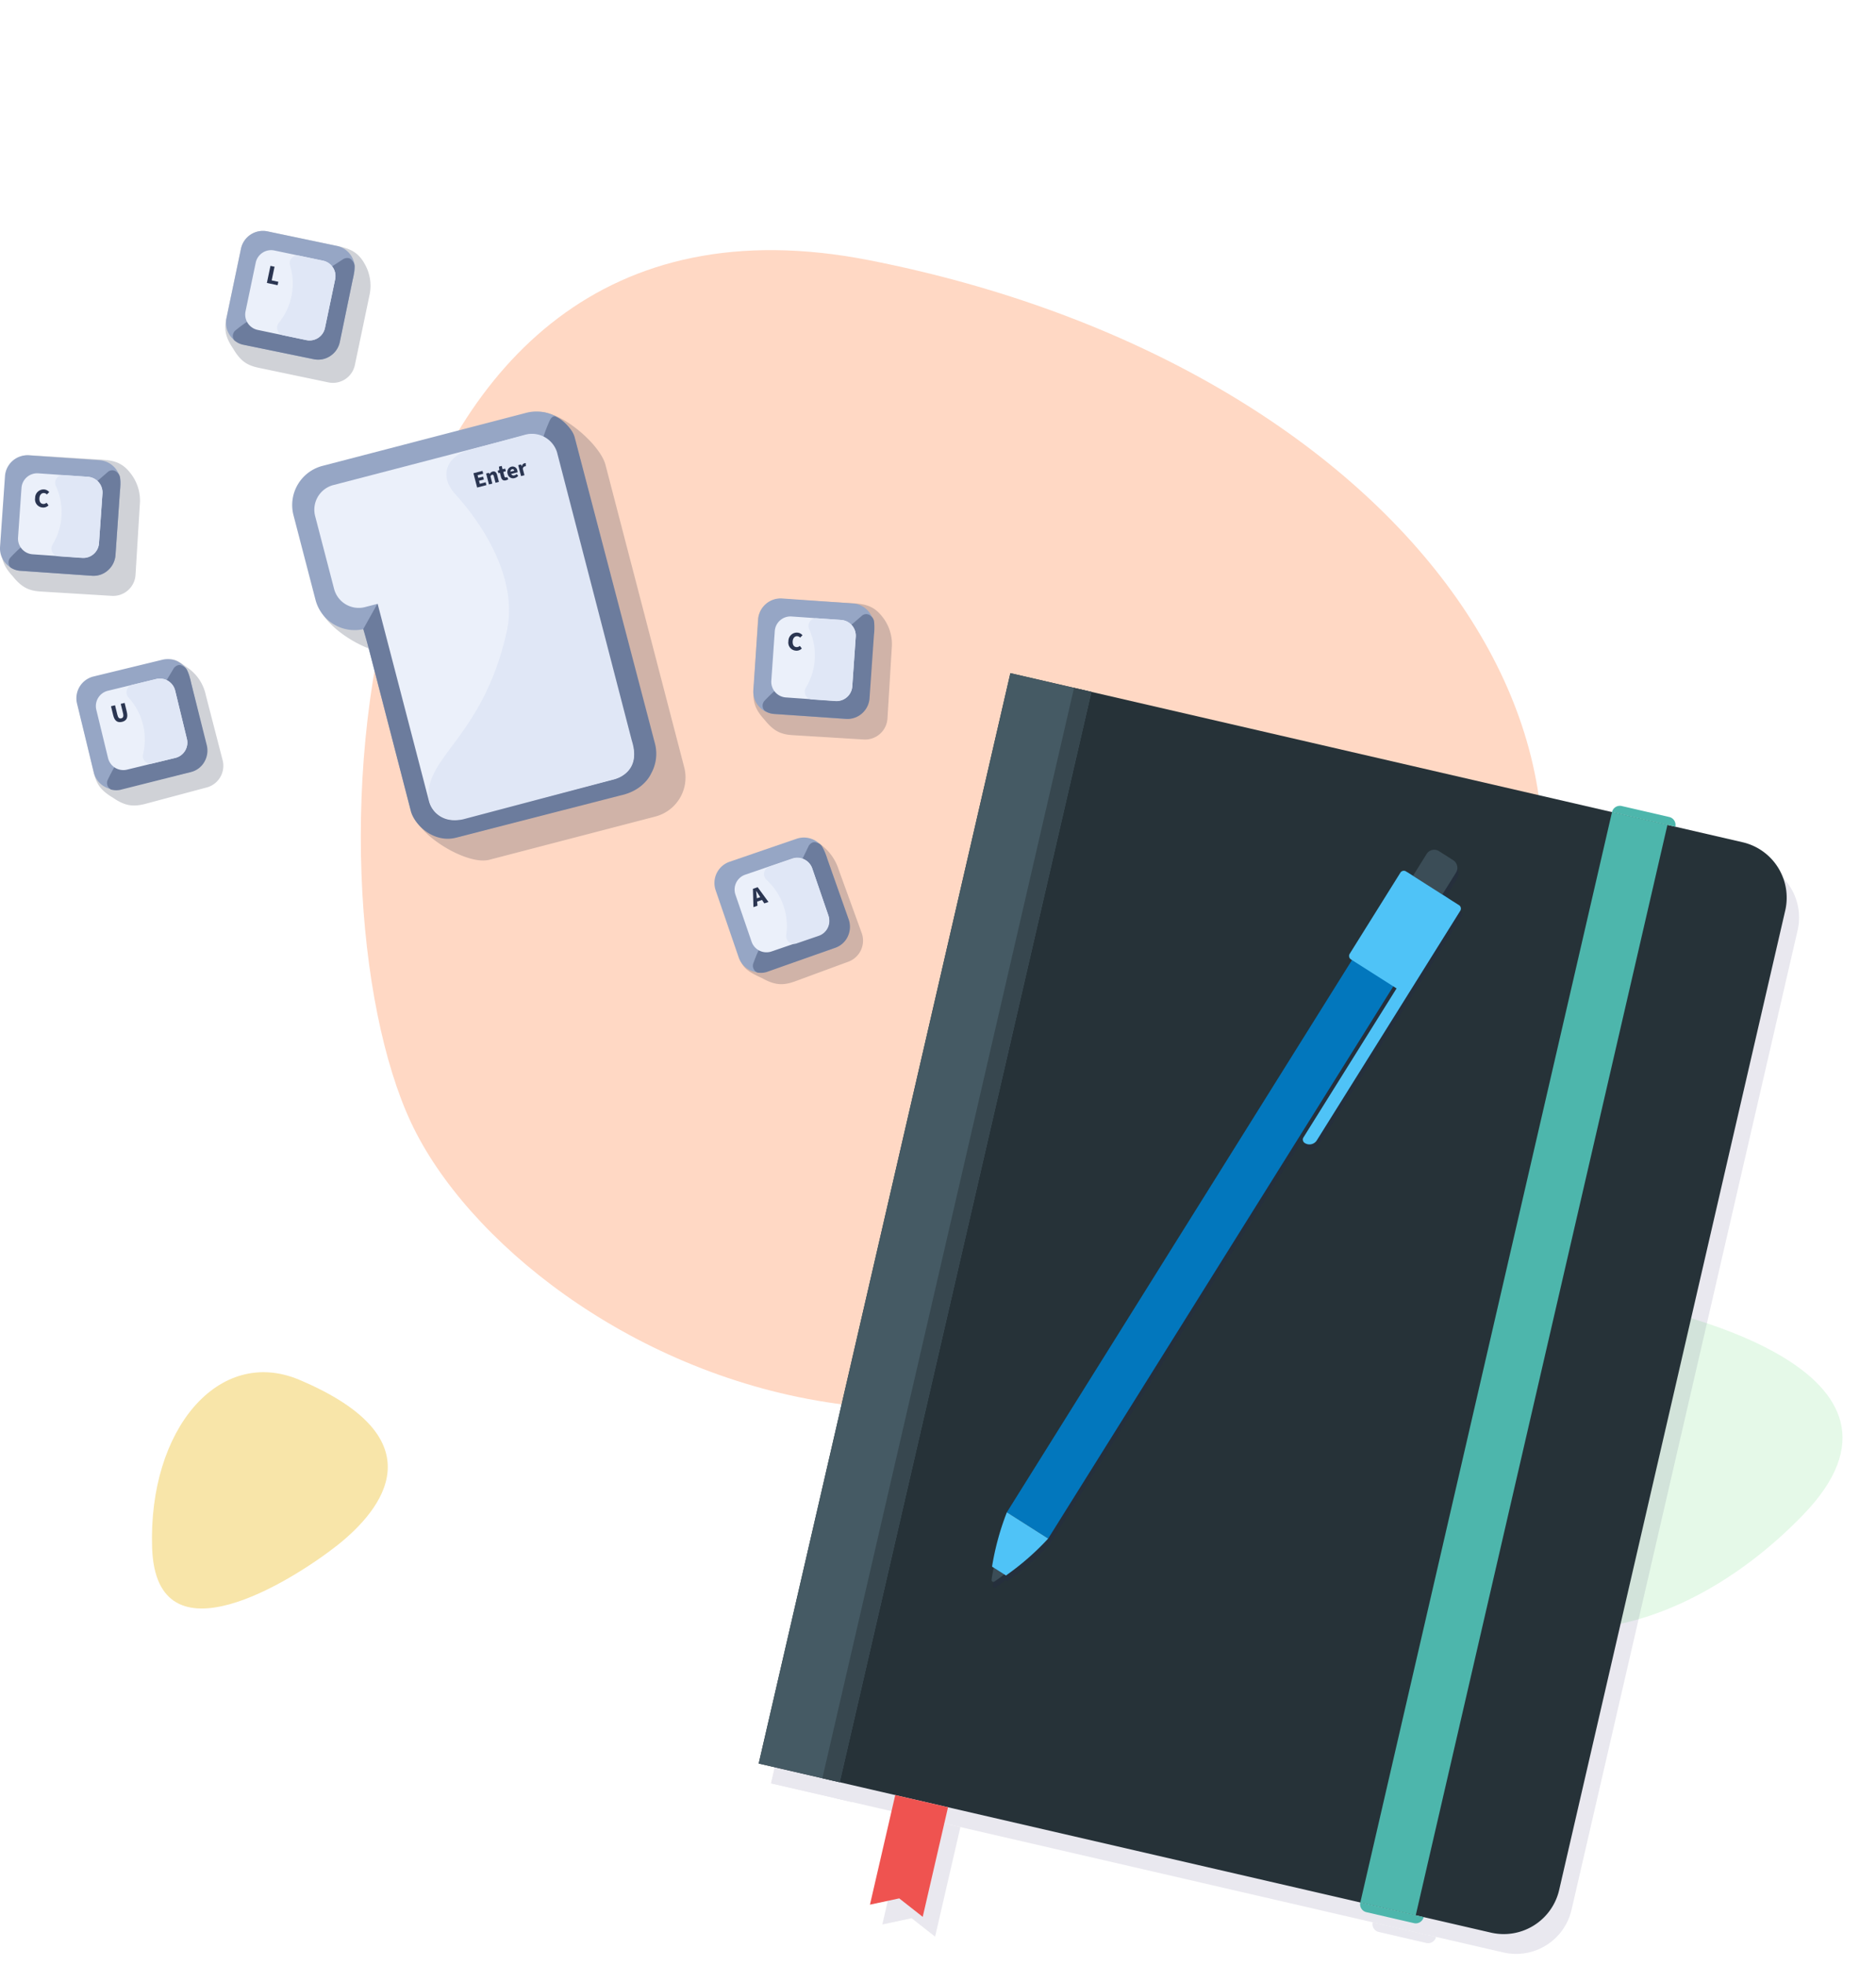 <svg xmlns="http://www.w3.org/2000/svg" width="443.245" height="464.223" viewBox="0 0 443.245 464.223">
  <g id="Groupe_22368" data-name="Groupe 22368" transform="translate(-778.995 -1481.33)">
    <path id="Tracé_61101" data-name="Tracé 61101" d="M279.995,82.311C305.838,243.829,168.346,285.218,110.7,264.422c-57.743-20.8-173.632-149.3-67.636-220.573S265.156-9.855,279.995,82.311Z" transform="translate(984.853 1481.33) rotate(45)" fill="#ffd8c4"/>
    <path id="Tracé_28746" data-name="Tracé 28746" d="M34.488,89.917C-20.584,65.488,2.543,37.88,20.467,24.148c18.068-13.732,72.708-46.833,73.43.289C94.62,71.415,66,103.793,34.488,89.917Z" transform="translate(1155.834 1755.561) rotate(45)" fill="#e5f9e8"/>
    <path id="Tracé_28746-2" data-name="Tracé 28746" d="M20.57,53.629C-12.277,39.059,1.517,22.593,12.207,14.4c10.777-8.19,43.365-27.933,43.8.172C56.434,42.594,39.364,61.905,20.57,53.629Z" transform="translate(871.187 1860.511) rotate(179)" fill="#f8e5a9"/>
    <g id="keyboard_letter" data-name="keyboard letter" transform="translate(884.363 1624.837)">
      <g id="Groupe_22336" data-name="Groupe 22336" transform="translate(-105.369 -88.964)">
        <g id="Groupe_1245" data-name="Groupe 1245">
          <g id="Groupe_1232" data-name="Groupe 1232">
            <g id="Groupe_22321" data-name="Groupe 22321">
              <g id="Groupe_1231" data-name="Groupe 1231">
                <g id="Groupe_1215" data-name="Groupe 1215" transform="translate(75.573 42.773)" opacity="0.2">
                  <g id="Groupe_1214" data-name="Groupe 1214">
                    <g id="Groupe_22315" data-name="Groupe 22315">
                      <g id="Groupe_1213" data-name="Groupe 1213">
                        <path id="Tracé_2193" data-name="Tracé 2193" d="M229.114,125.486l12.029,46.205a9.538,9.538,0,0,1-6.828,11.634h0l-39.24,10.215c-5.1,1.327-16.481-5.5-17.808-10.6l-4.817-38.446c-5.017,1.144-16.089-5.556-17.395-10.569l.82-16.321a9.562,9.562,0,0,1,6.844-11.662L205.885,87.9c5.11-1.331,15.327,7.238,16.657,12.349l5.2,19.98Z" transform="translate(-155.055 -87.759)" fill="#131d35"/>
                      </g>
                    </g>
                  </g>
                </g>
                <g id="Groupe_1218" data-name="Groupe 1218" transform="translate(18.18 101.215)" opacity="0.2">
                  <g id="Groupe_1217" data-name="Groupe 1217">
                    <g id="Groupe_22316" data-name="Groupe 22316">
                      <g id="Groupe_1216" data-name="Groupe 1216">
                        <path id="Tracé_2194" data-name="Tracé 2194" d="M63.413,209.622c-2.737-1.954-3.1-2.3-5.738-1.673L41.385,211.8a5.3,5.3,0,0,0-3.942,6.379l3.847,16.29c.623,2.641,1.6,4.137,4.533,5.882,2.91,2,4.772,2.123,7.413,1.5l14.569-3.89a5.3,5.3,0,0,0,3.942-6.378h0L67.728,216.03a10.368,10.368,0,0,0-4.316-6.405" transform="translate(-37.3 -207.666)" fill="#131d35"/>
                      </g>
                    </g>
                  </g>
                </g>
                <g id="Groupe_1221" data-name="Groupe 1221" transform="translate(169.06 143.493)" opacity="0.2">
                  <g id="Groupe_1220" data-name="Groupe 1220">
                    <g id="Groupe_22317" data-name="Groupe 22317">
                      <g id="Groupe_1219" data-name="Groupe 1219">
                        <path id="Tracé_2195" data-name="Tracé 2195" d="M370.836,295.264a4.748,4.748,0,0,0-4.524-.5l-15.85,5.38a5.3,5.3,0,0,0-3.314,6.726l5.381,15.85c.872,2.57,2.325,3.288,5.41,4.747,3.087,1.709,4.952,1.657,7.522.787l12.657-4.667a5.3,5.3,0,0,0,3.314-6.726l-5.482-15.1a11.831,11.831,0,0,0-5.113-6.5" transform="translate(-346.865 -294.408)" fill="#131d35"/>
                      </g>
                    </g>
                  </g>
                </g>
                <path id="Tracé_2196" data-name="Tracé 2196" d="M215.188,119.919l12.029,46.205a9.538,9.538,0,0,1-6.828,11.634h0l-39.24,10.215a9.538,9.538,0,0,1-11.634-6.827l-10.992-42.221a9.559,9.559,0,0,1-11.373-6.912l-5.2-19.98a9.562,9.562,0,0,1,6.844-11.662l48.161-12.538a9.562,9.562,0,0,1,11.662,6.845v0l5.2,19.978Z" transform="translate(-72.605 -44.864)" fill="#96a6c5"/>
                <path id="Tracé_2197" data-name="Tracé 2197" d="M176.088,140.117c.569,1.852,1.442,5.073,1.442,5.073l9.735,37.642c.712,3.417,5.437,7.919,10.735,6.558l38.894-9.992c5.615-1.2,7.217-5.182,7.217-5.182A9.55,9.55,0,0,0,245,167.1L226.064,94.892c-.427-1.922-2.616-3.737-2.616-3.737a6.629,6.629,0,0,0-1.694-1.146c-.742-.487-1.286.184-1.625.886a38.79,38.79,0,0,0-1.486,3.838L180.626,132Z" transform="translate(-90.264 -46.053)" fill="#6c7c9d"/>
                <path id="Tracé_2198" data-name="Tracé 2198" d="M202.3,98.718l-45.471,11.837a6.011,6.011,0,0,0-4.253,7.36l4.453,17.108a6.011,6.011,0,0,0,7.3,4.352l3-.782,12.122,46.558a6.01,6.01,0,0,0,7.3,4.352h0l36.69-9.553a6.011,6.011,0,0,0,4.253-7.36l-13.647-52.417-2.083-8-2.37-9.1a6.011,6.011,0,0,0-7.3-4.352h0" transform="translate(-78.104 -50.507)" fill="#ebf0fa"/>
                <path id="Tracé_2199" data-name="Tracé 2199" d="M63.8,234.242l-16.263,3.951a5.3,5.3,0,0,1-6.4-3.9L37.178,218.03a5.3,5.3,0,0,1,3.9-6.4l16.264-3.953a5.3,5.3,0,0,1,6.4,3.9L67.7,227.836a5.3,5.3,0,0,1-3.9,6.4h0" transform="translate(-18.98 -106.376)" fill="#96a6c5"/>
                <path id="Tracé_2200" data-name="Tracé 2200" d="M52.829,239.8A1.745,1.745,0,0,1,52,237.658a36.9,36.9,0,0,1,2.364-4.351L67.7,211.1s.87-1.158,1.954-.514a1.948,1.948,0,0,1,1.182,1.072,14.9,14.9,0,0,1,.933,2.982l3.676,14.63a5.3,5.3,0,0,1-.543,3.986A5.04,5.04,0,0,1,71.6,235.7l-16.541,4.166a4.606,4.606,0,0,1-2.226-.062" transform="translate(-26.603 -107.845)" fill="#6c7c9d"/>
                <g id="Groupe_1224" data-name="Groupe 1224" transform="translate(0.366 52.987)" opacity="0.2">
                  <g id="Groupe_1223" data-name="Groupe 1223">
                    <g id="Groupe_22318" data-name="Groupe 22318">
                      <g id="Groupe_1222" data-name="Groupe 1222">
                        <path id="Tracé_2201" data-name="Tracé 2201" d="M31.146,112.881c-2.057-2.661-4.315-2.973-7.024-3.137L7.414,108.725a5.3,5.3,0,0,0-5.615,4.97h0L.78,130.4c-.165,2.709.341,4.423,2.642,6.941,2.209,2.75,3.956,3.412,6.665,3.576l16.706,1.019a5.3,5.3,0,0,0,5.615-4.97h0l1.019-16.707a10.366,10.366,0,0,0-2.282-7.378" transform="translate(-0.751 -108.715)" fill="#131d35"/>
                      </g>
                    </g>
                  </g>
                </g>
                <g id="Groupe_1227" data-name="Groupe 1227" transform="translate(178.026 86.922)" opacity="0.2">
                  <g id="Groupe_1226" data-name="Groupe 1226">
                    <g id="Groupe_22319" data-name="Groupe 22319">
                      <g id="Groupe_1225" data-name="Groupe 1225">
                        <path id="Tracé_2202" data-name="Tracé 2202" d="M395.656,182.506c-2.057-2.661-4.315-2.973-7.024-3.137l-16.707-1.019a5.3,5.3,0,0,0-5.615,4.97h0l-1.021,16.7c-.165,2.709.341,4.423,2.642,6.941,2.209,2.75,3.956,3.412,6.664,3.576l16.707,1.019a5.3,5.3,0,0,0,5.615-4.97h0l1.019-16.707a10.366,10.366,0,0,0-2.282-7.378" transform="translate(-365.26 -178.34)" fill="#131d35"/>
                      </g>
                    </g>
                  </g>
                </g>
                <path id="Tracé_2203" data-name="Tracé 2203" d="M21.631,137.2l-16.7-1.166a5.3,5.3,0,0,1-4.919-5.659l1.166-16.7a5.3,5.3,0,0,1,5.659-4.92l16.7,1.166a5.3,5.3,0,0,1,4.92,5.659l-1.166,16.7a5.3,5.3,0,0,1-5.658,4.92h0" transform="translate(0 -55.743)" fill="#96a6c5"/>
                <g id="Groupe_1230" data-name="Groupe 1230" transform="translate(53.242)" opacity="0.2">
                  <g id="Groupe_1229" data-name="Groupe 1229">
                    <g id="Groupe_22320" data-name="Groupe 22320">
                      <g id="Groupe_1228" data-name="Groupe 1228">
                        <path id="Tracé_2204" data-name="Tracé 2204" d="M142.083,7.667c-1.649-2.932-3.839-3.566-6.495-4.123L119.205.114a5.3,5.3,0,0,0-6.276,4.1h0L109.5,20.6c-.557,2.656-.306,4.425,1.608,7.25,1.788,3.042,3.42,3.948,6.076,4.5l16.383,3.431a5.3,5.3,0,0,0,6.275-4.1L143.272,15.3a10.368,10.368,0,0,0-1.189-7.631" transform="translate(-109.238 0)" fill="#131d35"/>
                      </g>
                    </g>
                  </g>
                </g>
                <path id="Tracé_2205" data-name="Tracé 2205" d="M130.139,30.307l-16.381-3.431a5.3,5.3,0,0,1-4.1-6.277l3.431-16.383a5.3,5.3,0,0,1,6.277-4.1l16.383,3.431a5.3,5.3,0,0,1,4.1,6.276h0L136.417,26.2a5.3,5.3,0,0,1-6.277,4.1h0" transform="translate(-56.151 0)" fill="#96a6c5"/>
                <path id="Tracé_2206" data-name="Tracé 2206" d="M65.245,235.707,53.84,238.478a3.719,3.719,0,0,1-4.491-2.736l-2.77-11.405a3.717,3.717,0,0,1,2.735-4.49h0l11.405-2.771a3.719,3.719,0,0,1,4.491,2.735l2.77,11.405a3.718,3.718,0,0,1-2.735,4.491h0" transform="translate(-23.822 -111.22)" fill="#ebf0fa"/>
              </g>
            </g>
          </g>
          <g id="U" transform="translate(26.228 111.5)" style="isolation: isolate">
            <g id="Groupe_22322" data-name="Groupe 22322" style="isolation: isolate">
              <path id="Tracé_85110" data-name="Tracé 85110" d="M54.329,231.674l-.516-2.124.954-.232.542,2.229c.185.763.478.972.915.867s.619-.431.433-1.195l-.541-2.228.917-.223.516,2.124c.329,1.354-.06,2.088-1.125,2.347S54.659,233.029,54.329,231.674Z" transform="translate(-53.813 -228.768)" fill="#2a3551"/>
            </g>
          </g>
          <g id="Groupe_1234" data-name="Groupe 1234" transform="translate(2.023 6.402)">
            <g id="Groupe_22323" data-name="Groupe 22323">
              <g id="Groupe_1233" data-name="Groupe 1233">
                <path id="Tracé_2207" data-name="Tracé 2207" d="M374.624,320.158l-15.833,5.433a5.3,5.3,0,0,1-6.736-3.294h0l-5.432-15.833a5.3,5.3,0,0,1,3.294-6.735h0l15.833-5.432a5.3,5.3,0,0,1,6.736,3.295l5.432,15.833a5.3,5.3,0,0,1-3.294,6.736h0" transform="translate(-179.556 -157.112)" fill="#96a6c5"/>
                <path id="Tracé_2208" data-name="Tracé 2208" d="M68.332,217.075l-5.6,1.36a1.832,1.832,0,0,0-.929,3.017,14.688,14.688,0,0,1,3.43,13.359,1.832,1.832,0,0,0,2.222,2.208l5.4-1.312a3.718,3.718,0,0,0,2.736-4.491h0l-2.771-11.405a3.719,3.719,0,0,0-4.491-2.735" transform="translate(-33.459 -117.622)" fill="#e0e7f6"/>
                <path id="Tracé_2209" data-name="Tracé 2209" d="M386.795,206.583l-16.7-1.166a5.3,5.3,0,0,1-4.92-5.659l1.166-16.7A5.3,5.3,0,0,1,372,178.14l16.7,1.166a5.3,5.3,0,0,1,4.92,5.659l-1.166,16.7a5.3,5.3,0,0,1-5.658,4.92h0" transform="translate(-189.208 -97.711)" fill="#96a6c5"/>
                <path id="Tracé_2210" data-name="Tracé 2210" d="M4.643,138.974a1.745,1.745,0,0,1-.118-2.294,36.854,36.854,0,0,1,3.6-3.4L27.7,116.31a1.558,1.558,0,0,1,2.017.118,1.946,1.946,0,0,1,.792,1.384,14.909,14.909,0,0,1-.039,3.124l-1.053,15.049a5.3,5.3,0,0,1-1.755,3.619,5.04,5.04,0,0,1-3.9,1.3L6.74,139.724a4.608,4.608,0,0,1-2.1-.752" transform="translate(-4.151 -65.851)" fill="#6c7c9d"/>
                <path id="Tracé_2211" data-name="Tracé 2211" d="M113.225,32.578a1.722,1.722,0,0,1,.183-2.273,36.814,36.814,0,0,1,4.015-2.869l21.637-14.1s1.285-.66,1.984.384a1.929,1.929,0,0,1,.6,1.467,14.649,14.649,0,0,1-.45,3.071l-3.022,14.664a5.242,5.242,0,0,1-2.216,3.328,5.059,5.059,0,0,1-4.04.761L115.205,33.6a4.636,4.636,0,0,1-1.979-1.017" transform="translate(-59.887 -13.135)" fill="#6c7c9d"/>
                <path id="Tracé_2212" data-name="Tracé 2212" d="M370.18,208.54a1.723,1.723,0,0,1-.12-2.277,36.822,36.822,0,0,1,3.6-3.379l19.564-16.856a1.564,1.564,0,0,1,2.017.116,1.928,1.928,0,0,1,.792,1.373,14.659,14.659,0,0,1-.037,3.1l-1.041,14.937a5.243,5.243,0,0,1-1.755,3.594,5.06,5.06,0,0,1-3.9,1.294l-17.02-1.159a4.635,4.635,0,0,1-2.1-.744" transform="translate(-191.527 -101.59)" fill="#6c7c9d"/>
                <path id="Tracé_2213" data-name="Tracé 2213" d="M23.894,137.426l-11.709-.818a3.718,3.718,0,0,1-3.45-3.967h0l.818-11.709a3.718,3.718,0,0,1,3.968-3.45h0l11.709.818a3.719,3.719,0,0,1,3.45,3.968h0l-.819,11.709a3.718,3.718,0,0,1-3.967,3.45h0" transform="translate(-6.496 -66.618)" fill="#ebf0fa"/>
              </g>
            </g>
          </g>
          <g id="C" transform="translate(8.297 61.071)" style="isolation: isolate">
            <g id="Groupe_22324" data-name="Groupe 22324" style="isolation: isolate">
              <path id="Tracé_85111" data-name="Tracé 85111" d="M17.031,127.33a1.993,1.993,0,0,1,2.11-2.025,1.729,1.729,0,0,1,1.214.624l-.56.558a.97.97,0,0,0-.688-.333c-.544-.038-1.013.412-1.069,1.208-.058.822.295,1.323.87,1.363a1.049,1.049,0,0,0,.814-.287l.471.618a1.716,1.716,0,0,1-1.376.514A1.909,1.909,0,0,1,17.031,127.33Z" transform="translate(-17.023 -125.301)" fill="#2a3551"/>
            </g>
          </g>
          <g id="Groupe_1236" data-name="Groupe 1236" transform="translate(12.162 4.545)">
            <g id="Groupe_22325" data-name="Groupe 22325">
              <g id="Groupe_1235" data-name="Groupe 1235">
                <path id="Tracé_2214" data-name="Tracé 2214" d="M33.548,118.75l-5.746-.4a1.835,1.835,0,0,0-1.8,2.6,14.744,14.744,0,0,1-.783,13.8,1.835,1.835,0,0,0,1.448,2.783l5.544.387a3.722,3.722,0,0,0,3.969-3.457L37,122.726a3.722,3.722,0,0,0-3.45-3.975h0" transform="translate(-24.953 -65.209)" fill="#e0e7f6"/>
                <path id="Tracé_2215" data-name="Tracé 2215" d="M133.311,30.577l-11.488-2.406a3.718,3.718,0,0,1-2.876-4.4l2.406-11.488a3.719,3.719,0,0,1,4.4-2.876l11.489,2.406a3.719,3.719,0,0,1,2.876,4.4L137.713,27.7a3.718,3.718,0,0,1-4.4,2.876" transform="translate(-73.094 -9.325)" fill="#ebf0fa"/>
              </g>
            </g>
          </g>
          <g id="L" transform="translate(63.059 8.259)" style="isolation: isolate">
            <g id="Groupe_22326" data-name="Groupe 22326" style="isolation: isolate">
              <path id="Tracé_85112" data-name="Tracé 85112" d="M130.225,16.946l.967.2-.677,3.231,1.569.329-.169.806-2.536-.531Z" transform="translate(-129.38 -16.946)" fill="#2a3551"/>
            </g>
          </g>
          <g id="Groupe_1238" data-name="Groupe 1238" transform="translate(65.473 5.805)">
            <g id="Groupe_22327" data-name="Groupe 22327">
              <g id="Groupe_1237" data-name="Groupe 1237">
                <path id="Tracé_2216" data-name="Tracé 2216" d="M145.168,13.135l-5.637-1.183a1.832,1.832,0,0,0-2.137,2.325,14.691,14.691,0,0,1-2.651,13.535,1.832,1.832,0,0,0,1.056,2.949l5.439,1.139a3.719,3.719,0,0,0,4.4-2.875l2.406-11.488a3.719,3.719,0,0,0-2.876-4.4" transform="translate(-134.333 -11.911)" fill="#e0e7f6"/>
                <path id="Tracé_2217" data-name="Tracé 2217" d="M389.057,206.807l-11.709-.818a3.718,3.718,0,0,1-3.45-3.967h0l.818-11.709a3.719,3.719,0,0,1,3.968-3.45h0l11.709.818a3.719,3.719,0,0,1,3.45,3.968h0l-.818,11.709a3.718,3.718,0,0,1-3.967,3.45h0" transform="translate(-257.13 -101.587)" fill="#ebf0fa"/>
              </g>
            </g>
          </g>
          <g id="C-2" transform="translate(186.275 94.886)" style="isolation: isolate">
            <g id="Groupe_22328" data-name="Groupe 22328" style="isolation: isolate">
              <path id="Tracé_85113" data-name="Tracé 85113" d="M382.194,196.71a1.993,1.993,0,0,1,2.11-2.025,1.731,1.731,0,0,1,1.214.624l-.56.558a.97.97,0,0,0-.688-.333c-.544-.038-1.013.411-1.069,1.208-.057.822.3,1.323.87,1.363a1.049,1.049,0,0,0,.814-.287l.471.618a1.713,1.713,0,0,1-1.376.513A1.908,1.908,0,0,1,382.194,196.71Z" transform="translate(-382.186 -194.68)" fill="#2a3551"/>
            </g>
          </g>
          <g id="Groupe_1240" data-name="Groupe 1240" transform="translate(101.257 47.933)">
            <g id="Groupe_22329" data-name="Groupe 22329">
              <g id="Groupe_1239" data-name="Groupe 1239">
                <path id="Tracé_2218" data-name="Tracé 2218" d="M398.708,188.131l-5.746-.4a1.835,1.835,0,0,0-1.8,2.6,14.74,14.74,0,0,1-.784,13.793,1.835,1.835,0,0,0,1.448,2.783l5.543.387a3.722,3.722,0,0,0,3.969-3.457l.82-11.731a3.723,3.723,0,0,0-3.45-3.975" transform="translate(-301.231 -144.161)" fill="#e0e7f6"/>
                <path id="Tracé_2219" data-name="Tracé 2219" d="M230.336,98.627l-12.828,3.5c-5.054,1.282-7.675,5.824-3.4,10.523,6.244,6.868,14.936,19.83,12.1,32.463-5.268,23.492-17.881,28.9-18.438,37.8-.347,5.542,4.776,7.308,8.188,6.478l35.809-9.469c4.2-1.424,5.41-4.7,3.987-9.184L238.1,102.685a6.2,6.2,0,0,0-7.76-4.058" transform="translate(-207.752 -98.344)" fill="#e0e7f6"/>
              </g>
            </g>
          </g>
          <g id="Enter" transform="translate(111.856 54.86)" style="isolation: isolate">
            <g id="Groupe_22330" data-name="Groupe 22330" transform="translate(0 1.828)" style="isolation: isolate">
              <path id="Tracé_85114" data-name="Tracé 85114" d="M229.5,116.865l2.138-.556.175.675-1.329.346.165.633,1.136-.3.176.675-1.136.3.187.721,1.38-.36.176.675-2.19.57Z" transform="translate(-229.498 -116.309)" fill="#2a3551"/>
              <path id="Tracé_85115" data-name="Tracé 85115" d="M235.651,117.073l.654-.171.14.307.021-.006a1.2,1.2,0,0,1,.725-.6c.561-.146.9.191,1.071.835l.416,1.6-.8.21-.389-1.495c-.094-.359-.215-.443-.423-.388-.181.047-.268.163-.39.35l.45,1.728-.8.209Z" transform="translate(-232.652 -116.444)" fill="#2a3551"/>
            </g>
            <g id="Groupe_22331" data-name="Groupe 22331" transform="translate(5.745 0.655)" style="isolation: isolate">
              <path id="Tracé_85116" data-name="Tracé 85116" d="M242.049,116.524l-.259-1-.348.091-.156-.6.388-.129-.112-.812.664-.174.205.789.608-.158.163.628-.608.158.257.986c.076.29.239.364.431.314a.714.714,0,0,0,.229-.1l.27.528a1.684,1.684,0,0,1-.559.256C242.579,117.473,242.207,117.131,242.049,116.524Z" transform="translate(-241.285 -113.902)" fill="#2a3551"/>
            </g>
            <g id="Groupe_22332" data-name="Groupe 22332" transform="translate(8.027)" style="isolation: isolate">
              <path id="Tracé_85117" data-name="Tracé 85117" d="M246.022,115.9a1.31,1.31,0,0,1,.869-1.666,1.13,1.13,0,0,1,1.433.95,1.934,1.934,0,0,1,.061.362l-1.52.4a.613.613,0,0,0,.773.331,1.16,1.16,0,0,0,.513-.306l.385.415a1.716,1.716,0,0,1-.853.533A1.3,1.3,0,0,1,246.022,115.9Zm1.568-.724a.4.4,0,0,0-.521-.341.491.491,0,0,0-.357.569Z" transform="translate(-245.968 -113.395)" fill="#2a3551"/>
              <path id="Tracé_85118" data-name="Tracé 85118" d="M251.225,113.039l.654-.171.173.432.02-.005a.89.89,0,0,1,.6-.7.713.713,0,0,1,.325-.03l.026.719a1.054,1.054,0,0,0-.272.038.653.653,0,0,0-.44.613l.384,1.473-.8.208Z" transform="translate(-248.663 -112.558)" fill="#2a3551"/>
            </g>
          </g>
          <g id="Groupe_1242" data-name="Groupe 1242" transform="translate(173.563 144.396)">
            <g id="Groupe_22333" data-name="Groupe 22333">
              <g id="Groupe_1241" data-name="Groupe 1241">
                <path id="Tracé_2220" data-name="Tracé 2220" d="M366.061,327.061A1.745,1.745,0,0,1,365.038,325a36.926,36.926,0,0,1,1.947-4.553l11.2-23.36s.758-1.234,1.9-.694a1.945,1.945,0,0,1,1.276.955,14.925,14.925,0,0,1,1.208,2.882l5.027,14.223a5.3,5.3,0,0,1-.169,4.019,5.041,5.041,0,0,1-3.063,2.747l-16.084,5.693a4.611,4.611,0,0,1-2.222.146" transform="translate(-360.654 -296.26)" fill="#6c7c9d"/>
                <path id="Tracé_2221" data-name="Tracé 2221" d="M375.941,322.112l-11.1,3.809a3.717,3.717,0,0,1-4.723-2.31h0l-3.809-11.1a3.718,3.718,0,0,1,2.31-4.723h0l11.1-3.809a3.718,3.718,0,0,1,4.723,2.309h0l3.809,11.1a3.718,3.718,0,0,1-2.31,4.724" transform="translate(-356.104 -300.111)" fill="#ebf0fa"/>
              </g>
            </g>
          </g>
          <g id="A" transform="translate(177.899 155.034)" style="isolation: isolate">
            <g id="Groupe_22334" data-name="Groupe 22334" style="isolation: isolate">
              <path id="Tracé_85119" data-name="Tracé 85119" d="M365,318.47l1.115-.382,2.553,3.485-.983.337-.536-.821-1.158.4.08.977-.953.326Zm.926,2.235.8-.273-.2-.307c-.233-.349-.493-.775-.735-1.148l-.024.008c.044.44.1.936.13,1.354Z" transform="translate(-365 -318.088)" fill="#2a3551"/>
            </g>
          </g>
          <g id="Groupe_1244" data-name="Groupe 1244" transform="translate(180.511 148.139)">
            <g id="Groupe_22335" data-name="Groupe 22335">
              <g id="Groupe_1243" data-name="Groupe 1243">
                <path id="Tracé_2222" data-name="Tracé 2222" d="M377.054,304.14l-5.448,1.869a1.835,1.835,0,0,0-.645,3.1,14.739,14.739,0,0,1,4.654,13.01,1.836,1.836,0,0,0,2.417,2l5.257-1.8a3.722,3.722,0,0,0,2.308-4.728l-3.816-11.123a3.722,3.722,0,0,0-4.726-2.318h0" transform="translate(-370.36 -303.94)" fill="#e0e7f6"/>
              </g>
            </g>
          </g>
        </g>
      </g>
    </g>
    <g id="Illustration_51" data-name="Illustration 51" transform="translate(1079.726 1804.959) rotate(13)">
      <g id="Groupe_22343" data-name="Groupe 22343" transform="translate(-97.448 -148.361)">
        <g id="Groupe_22337" data-name="Groupe 22337" transform="translate(3.902 3.901)" opacity="0.1" style="mix-blend-mode: multiply;isolation: isolate">
          <path id="Tracé_85120" data-name="Tracé 85120" d="M180.021,2.953H2.476V267.294H180.021a13.445,13.445,0,0,0,13.448-13.443V16.393A13.444,13.444,0,0,0,180.021,2.953Z" transform="translate(-2.475 -1.04)" fill="#1e1358"/>
          <rect id="Rectangle_10002" data-name="Rectangle 10002" width="13.44" height="264.341" transform="translate(145.885 1.914)" fill="#1e1358"/>
          <path id="Tracé_85121" data-name="Tracé 85121" d="M108.473,1.739H96.945a1.913,1.913,0,0,0-1.912,1.913h15.352A1.913,1.913,0,0,0,108.473,1.739Z" transform="translate(50.853 -1.739)" fill="#1e1358"/>
          <path id="Tracé_85122" data-name="Tracé 85122" d="M95.033,170.665a1.912,1.912,0,0,0,1.912,1.912h11.528a1.912,1.912,0,0,0,1.912-1.912Z" transform="translate(50.853 95.59)" fill="#1e1358"/>
          <path id="Tracé_85123" data-name="Tracé 85123" d="M23.482,170.665v26.567l6.407-3,6.389,3V170.665Z" transform="translate(9.627 95.59)" fill="#1e1358"/>
          <rect id="Rectangle_10003" data-name="Rectangle 10003" width="19.647" height="264.341" transform="translate(0 1.914)" fill="#1e1358" style="mix-blend-mode: screen;isolation: isolate"/>
          <rect id="Rectangle_10004" data-name="Rectangle 10004" width="4.211" height="264.341" transform="translate(15.436 1.914)" fill="#1e1358" style="mix-blend-mode: multiply;isolation: isolate"/>
        </g>
        <g id="Groupe_22342" data-name="Groupe 22342">
          <g id="Groupe_22341" data-name="Groupe 22341">
            <path id="Tracé_85124" data-name="Tracé 85124" d="M177.547.477H0V264.818H177.547a13.444,13.444,0,0,0,13.448-13.441V13.917A13.445,13.445,0,0,0,177.547.477Z" transform="translate(0 1.435)" fill="#263238"/>
            <g id="Groupe_22340" data-name="Groupe 22340" transform="translate(145.885)">
              <g id="Groupe_22339" data-name="Groupe 22339">
                <g id="Groupe_22338" data-name="Groupe 22338" transform="translate(0 1.913)">
                  <rect id="Rectangle_10005" data-name="Rectangle 10005" width="13.44" height="264.341" fill="#4db6ac"/>
                </g>
                <path id="Tracé_85125" data-name="Tracé 85125" d="M106-.736H94.47a1.913,1.913,0,0,0-1.913,1.912H107.91A1.913,1.913,0,0,0,106-.736Z" transform="translate(-92.557 0.736)" fill="#4db6ac"/>
                <path id="Tracé_85126" data-name="Tracé 85126" d="M92.557,168.189A1.913,1.913,0,0,0,94.47,170.1H106a1.913,1.913,0,0,0,1.913-1.913Z" transform="translate(-92.557 98.064)" fill="#4db6ac"/>
              </g>
            </g>
            <path id="Tracé_85127" data-name="Tracé 85127" d="M21.006,168.189v26.567l6.407-3,6.389,3V168.189Z" transform="translate(12.103 98.064)" fill="#ef5350"/>
            <rect id="Rectangle_10006" data-name="Rectangle 10006" width="19.647" height="264.341" transform="translate(0 1.913)" fill="#455a64" style="mix-blend-mode: screen;isolation: isolate"/>
            <rect id="Rectangle_10007" data-name="Rectangle 10007" width="4.211" height="264.341" transform="translate(15.436 1.913)" fill="#37474f" style="mix-blend-mode: multiply;isolation: isolate"/>
          </g>
        </g>
      </g>
    </g>
    <g id="Illustration_7" data-name="Illustration 7" transform="matrix(0.848, 0.53, -0.53, 0.848, 1068.386, 1770.6)">
      <g id="Groupe_22365" data-name="Groupe 22365" transform="translate(-8.884 -101.622)">
        <g id="Groupe_22352" data-name="Groupe 22352" transform="translate(0 -1.303)" opacity="0.1" style="mix-blend-mode: multiply;isolation: isolate">
          <path id="Tracé_85168" data-name="Tracé 85168" d="M13.812,10.588,13.8,188.939l-11.569-.094L2.243,10.494Z" fill="#1e1358"/>
          <path id="Tracé_85169" data-name="Tracé 85169" d="M6.547,201.591a25.963,25.963,0,0,0,1.093,2.72.414.414,0,0,0,.744.006,25.3,25.3,0,0,0,1.093-2.7Z" fill="#1e1358"/>
          <path id="Tracé_85170" data-name="Tracé 85170" d="M6.063,201.587l3.9.032a62.433,62.433,0,0,0,3.837-12.68l-11.569-.094A63.21,63.21,0,0,0,6.063,201.587Z" fill="#1e1358"/>
          <path id="Tracé_85171" data-name="Tracé 85171" d="M12.136,24.77l0-20.318A2.14,2.14,0,0,0,10,2.335L6.056,2.3A2.1,2.1,0,0,0,3.918,4.386l0,20.317a2.141,2.141,0,0,0,2.138,2.118L10,26.853A2.1,2.1,0,0,0,12.136,24.77Z" fill="#1e1358"/>
          <path id="Tracé_85172" data-name="Tracé 85172" d="M1.968,35.01l12.755.1,0,41.515a.961.961,0,0,0,.96.951h0a2.046,2.046,0,0,0,2.084-2.03l0-63.979a.968.968,0,0,0-.968-.958L15.052,10.6l-.327,0-12.755-.1A.95.95,0,0,0,1,11.435L1,34.052A.968.968,0,0,0,1.968,35.01Z" fill="#1e1358"/>
        </g>
        <g id="Groupe_22364" data-name="Groupe 22364" transform="translate(0 -1.303)">
          <g id="Groupe_22363" data-name="Groupe 22363">
            <g id="Groupe_22354" data-name="Groupe 22354">
              <g id="Groupe_22353" data-name="Groupe 22353">
                <path id="Tracé_85173" data-name="Tracé 85173" d="M12.812,9.588,12.8,187.939l-11.569-.094L1.243,9.494Z" fill="#0277bd"/>
              </g>
            </g>
            <g id="Groupe_22356" data-name="Groupe 22356">
              <g id="Groupe_22355" data-name="Groupe 22355">
                <path id="Tracé_85174" data-name="Tracé 85174" d="M5.547,200.591a25.963,25.963,0,0,0,1.093,2.72.414.414,0,0,0,.744.006,25.3,25.3,0,0,0,1.093-2.7Z" fill="#3b4d57"/>
              </g>
            </g>
            <g id="Groupe_22358" data-name="Groupe 22358">
              <g id="Groupe_22357" data-name="Groupe 22357">
                <path id="Tracé_85175" data-name="Tracé 85175" d="M5.063,200.587l3.9.032a62.433,62.433,0,0,0,3.837-12.68l-11.569-.094A63.21,63.21,0,0,0,5.063,200.587Z" fill="#4fc3f7"/>
              </g>
            </g>
            <g id="Groupe_22360" data-name="Groupe 22360">
              <g id="Groupe_22359" data-name="Groupe 22359">
                <path id="Tracé_85176" data-name="Tracé 85176" d="M11.136,23.77l0-20.318A2.14,2.14,0,0,0,9,1.335L5.056,1.3A2.1,2.1,0,0,0,2.918,3.386l0,20.317a2.141,2.141,0,0,0,2.138,2.118L9,25.853A2.1,2.1,0,0,0,11.136,23.77Z" fill="#3b4d57"/>
              </g>
            </g>
            <g id="Groupe_22362" data-name="Groupe 22362">
              <g id="Groupe_22361" data-name="Groupe 22361">
                <path id="Tracé_85177" data-name="Tracé 85177" d="M.968,34.01l12.755.1,0,41.515a.961.961,0,0,0,.96.951h0a2.046,2.046,0,0,0,2.084-2.03l0-63.979a.968.968,0,0,0-.968-.958L14.052,9.6l-.327,0L.97,9.492A.95.95,0,0,0,0,10.435L0,33.052A.968.968,0,0,0,.968,34.01Z" fill="#4fc3f7"/>
              </g>
            </g>
          </g>
        </g>
      </g>
    </g>
  </g>
</svg>
